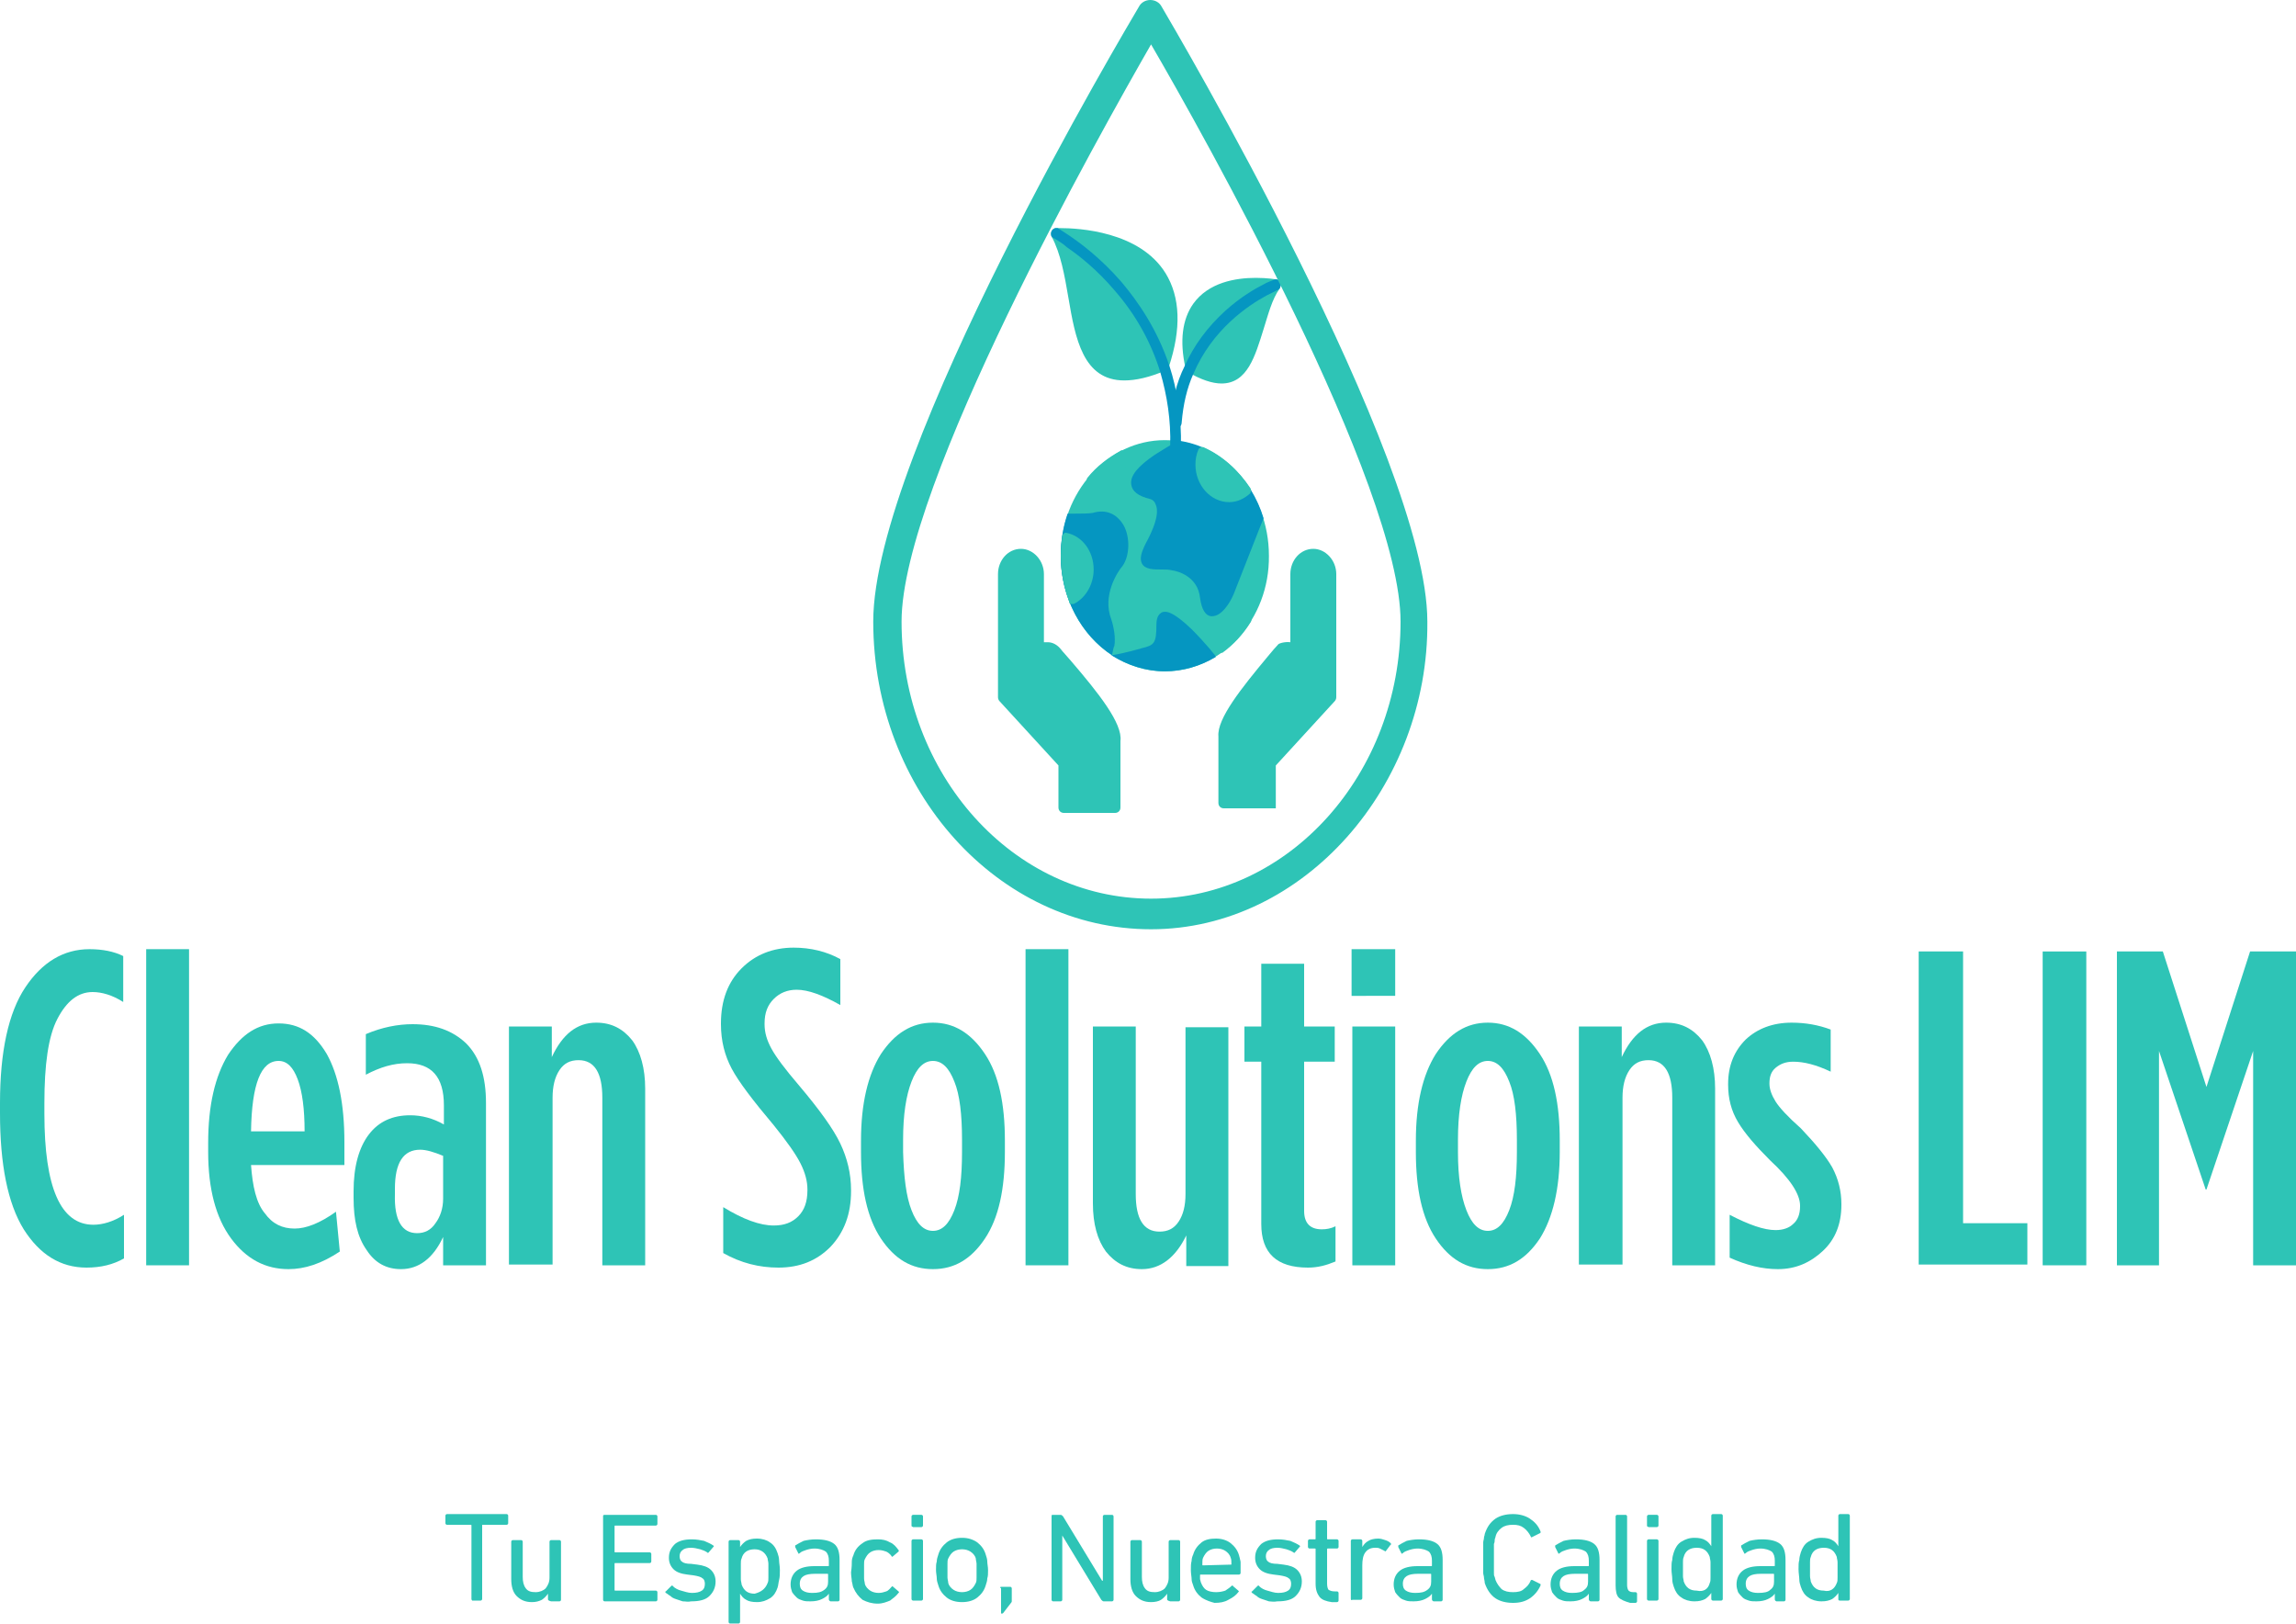 <?xml version="1.0" encoding="utf-8"?>
<!-- Generator: Adobe Illustrator 28.1.0, SVG Export Plug-In . SVG Version: 6.00 Build 0)  -->
<svg version="1.1" id="Capa_1" xmlns="http://www.w3.org/2000/svg" xmlns:xlink="http://www.w3.org/1999/xlink" x="0px" y="0px"
	 viewBox="0 0 300 212.1" style="enable-background:new 0 0 300 212.1;" xml:space="preserve">
<style type="text/css">
	.st0{fill-rule:evenodd;clip-rule:evenodd;fill:#FFFFFF;}
	.st1{fill:#FFFFFF;}
	.st2{fill-rule:evenodd;clip-rule:evenodd;fill:#2EC4B6;}
	.st3{fill-rule:evenodd;clip-rule:evenodd;fill:#0596C1;}
	.st4{fill:#2EC4B6;}
	.st5{fill:#3B3B3B;}
	.st6{fill-rule:evenodd;clip-rule:evenodd;fill:#46B8AF;}
	.st7{fill:#46B8AF;}
	.st8{fill:#E8D5B6;}
</style>
<g>
	<g>
		<path class="st4" d="M61.6,208.9v-9.6c0-0.1,0-0.1-0.1-0.1h-3.1c-0.1,0-0.2-0.1-0.2-0.2v-1c0-0.1,0.1-0.2,0.2-0.2h7.8
			c0.1,0,0.2,0.1,0.2,0.2v1c0,0.1-0.1,0.2-0.2,0.2h-3.1c-0.1,0-0.1,0-0.1,0.1v9.6c0,0.1-0.1,0.2-0.2,0.2h-1.1
			C61.7,209.1,61.6,209,61.6,208.9z"/>
		<path class="st4" d="M71.6,208.9v-0.7h0c-0.2,0.3-0.5,0.6-0.8,0.8c-0.4,0.2-0.8,0.3-1.3,0.3c-0.9,0-1.5-0.3-2-0.8
			c-0.5-0.5-0.7-1.3-0.7-2.2v-4.9c0-0.1,0.1-0.2,0.2-0.2h1.1c0.1,0,0.2,0.1,0.2,0.2v4.6c0,0.6,0.1,1.1,0.4,1.5s0.7,0.5,1.3,0.5
			c0.5,0,1-0.2,1.3-0.5c0.3-0.4,0.5-0.8,0.5-1.4v-4.7c0-0.1,0.1-0.2,0.2-0.2h1.1c0.1,0,0.2,0.1,0.2,0.2v7.6c0,0.1-0.1,0.2-0.2,0.2
			h-1.1C71.6,209.1,71.6,209,71.6,208.9z"/>
		<path class="st4" d="M79,197.9h6.7c0.1,0,0.2,0.1,0.2,0.2v1c0,0.1-0.1,0.2-0.2,0.2h-5.3c-0.1,0-0.1,0-0.1,0.1v3.3
			c0,0.1,0,0.1,0.1,0.1h4.5c0.1,0,0.2,0.1,0.2,0.2v1c0,0.1-0.1,0.2-0.2,0.2h-4.5c-0.1,0-0.1,0-0.1,0.1v3.4c0,0.1,0,0.1,0.1,0.1h5.3
			c0.1,0,0.2,0.1,0.2,0.2v1c0,0.1-0.1,0.2-0.2,0.2H79c-0.1,0-0.2-0.1-0.2-0.2v-10.9C78.8,198,78.8,197.9,79,197.9z"/>
		<path class="st4" d="M89.2,209.2c-0.3-0.1-0.6-0.2-0.9-0.3c-0.3-0.1-0.5-0.2-0.7-0.4c-0.2-0.1-0.4-0.3-0.6-0.4
			c-0.1-0.1-0.1-0.2,0-0.2l0.7-0.7c0.1-0.1,0.2-0.1,0.2,0c0.3,0.3,0.7,0.5,1.1,0.6s0.9,0.3,1.4,0.3c0.6,0,1-0.1,1.3-0.3
			c0.3-0.2,0.4-0.5,0.4-0.9c0-0.3-0.1-0.6-0.3-0.7c-0.2-0.2-0.6-0.3-1.2-0.4l-0.8-0.1c-0.8-0.1-1.4-0.3-1.8-0.7
			c-0.4-0.4-0.6-0.9-0.6-1.5c0-0.8,0.3-1.3,0.8-1.8c0.5-0.4,1.2-0.6,2.2-0.6c0.6,0,1.1,0.1,1.6,0.2c0.5,0.2,0.9,0.4,1.2,0.6
			c0.1,0.1,0.1,0.1,0,0.2l-0.6,0.7c-0.1,0.1-0.1,0.1-0.2,0c-0.3-0.2-0.6-0.3-0.9-0.4c-0.4-0.1-0.8-0.2-1.2-0.2
			c-0.5,0-0.9,0.1-1.1,0.3c-0.3,0.2-0.4,0.5-0.4,0.8c0,0.3,0.1,0.6,0.3,0.7c0.2,0.2,0.6,0.3,1.2,0.3l0.8,0.1
			c0.8,0.1,1.4,0.3,1.8,0.7c0.4,0.4,0.6,0.9,0.6,1.5c0,0.8-0.3,1.4-0.8,1.9c-0.5,0.5-1.3,0.7-2.4,0.7
			C89.9,209.3,89.6,209.2,89.2,209.2z"/>
		<path class="st4" d="M95.2,211.9v-10.5c0-0.1,0.1-0.2,0.2-0.2h1.1c0.1,0,0.2,0.1,0.2,0.2v0.7h0c0.2-0.3,0.5-0.6,0.8-0.8
			c0.4-0.2,0.8-0.3,1.4-0.3c0.7,0,1.3,0.2,1.7,0.5c0.5,0.3,0.8,0.8,1,1.4c0.1,0.3,0.2,0.6,0.2,1c0,0.3,0.1,0.7,0.1,1.2
			c0,0.5,0,0.9-0.1,1.3s-0.1,0.7-0.2,1c-0.2,0.6-0.5,1.1-1,1.4c-0.5,0.3-1,0.5-1.7,0.5c-0.6,0-1.1-0.1-1.4-0.3
			c-0.4-0.2-0.6-0.5-0.8-0.8h0v3.7c0,0.1-0.1,0.2-0.2,0.2h-1.1C95.3,212.1,95.2,212,95.2,211.9z M100.3,206.8
			c0.1-0.2,0.1-0.4,0.1-0.7c0-0.3,0-0.6,0-0.9c0-0.4,0-0.7,0-0.9c0-0.3-0.1-0.5-0.1-0.7c-0.3-0.8-0.9-1.2-1.7-1.2
			c-0.9,0-1.5,0.4-1.7,1.2c-0.1,0.2-0.1,0.4-0.1,0.7s0,0.6,0,1c0,0.4,0,0.7,0,1c0,0.3,0.1,0.5,0.1,0.7c0.3,0.8,0.8,1.2,1.7,1.2
			C99.4,208,100,207.6,100.3,206.8z"/>
		<path class="st4" d="M108.3,208.9v-0.7h0c-0.2,0.3-0.5,0.5-0.9,0.7s-0.9,0.3-1.5,0.3c-0.4,0-0.7,0-1-0.1c-0.3-0.1-0.6-0.2-0.8-0.4
			c-0.2-0.2-0.4-0.4-0.6-0.7c-0.1-0.3-0.2-0.6-0.2-1c0-0.8,0.3-1.4,0.8-1.8c0.5-0.4,1.3-0.6,2.3-0.6h1.8c0.1,0,0.1,0,0.1-0.1v-0.6
			c0-0.5-0.1-0.9-0.4-1.2c-0.3-0.2-0.8-0.4-1.5-0.4c-0.4,0-0.8,0.1-1.1,0.2c-0.3,0.1-0.6,0.2-0.8,0.4c-0.1,0.1-0.2,0.1-0.2,0
			l-0.4-0.8c0-0.1,0-0.2,0-0.2c0.3-0.2,0.7-0.4,1.1-0.6c0.4-0.1,1-0.2,1.6-0.2c1.1,0,1.9,0.2,2.4,0.6c0.5,0.4,0.7,1.1,0.7,2.1v5.2
			c0,0.1-0.1,0.2-0.2,0.2h-1C108.3,209.1,108.3,209,108.3,208.9z M107.7,207.7c0.4-0.3,0.5-0.6,0.5-1.1v-0.9c0-0.1,0-0.1-0.1-0.1
			h-1.6c-0.7,0-1.2,0.1-1.5,0.3c-0.3,0.2-0.5,0.5-0.5,1c0,0.4,0.1,0.7,0.4,0.9c0.3,0.2,0.7,0.3,1.2,0.3
			C106.9,208.1,107.3,208,107.7,207.7z"/>
		<path class="st4" d="M111.3,204c0-0.3,0.1-0.6,0.2-0.8c0.2-0.7,0.6-1.2,1.2-1.6c0.5-0.4,1.2-0.5,2-0.5c0.6,0,1.1,0.1,1.6,0.4
			c0.5,0.2,0.8,0.6,1.1,1c0.1,0.1,0,0.2,0,0.2l-0.7,0.6c-0.1,0.1-0.2,0.1-0.2,0c-0.2-0.3-0.5-0.5-0.7-0.6c-0.3-0.1-0.6-0.2-1-0.2
			c-0.4,0-0.8,0.1-1.1,0.3c-0.3,0.2-0.5,0.5-0.7,0.9c-0.1,0.2-0.1,0.4-0.1,0.7c0,0.3,0,0.6,0,0.9c0,0.4,0,0.7,0,0.9
			c0,0.3,0.1,0.5,0.1,0.7c0.1,0.4,0.4,0.7,0.7,0.9c0.3,0.2,0.7,0.3,1.1,0.3c0.4,0,0.7-0.1,1-0.2c0.3-0.1,0.5-0.4,0.7-0.6
			c0.1-0.1,0.1-0.1,0.2,0l0.7,0.6c0.1,0.1,0.1,0.1,0,0.2c-0.3,0.4-0.7,0.7-1.1,1c-0.5,0.2-1,0.4-1.6,0.4c-0.8,0-1.4-0.2-2-0.5
			c-0.5-0.4-0.9-0.9-1.2-1.6c-0.1-0.2-0.1-0.5-0.2-0.8c0-0.3-0.1-0.7-0.1-1.2C111.3,204.7,111.3,204.3,111.3,204z"/>
		<path class="st4" d="M119.1,199.3v-1.2c0-0.1,0.1-0.2,0.2-0.2h1.1c0.1,0,0.2,0.1,0.2,0.2v1.2c0,0.1-0.1,0.2-0.2,0.2h-1.1
			C119.1,199.4,119.1,199.4,119.1,199.3z M119.1,208.9v-7.6c0-0.1,0.1-0.2,0.2-0.2h1.1c0.1,0,0.2,0.1,0.2,0.2v7.6
			c0,0.1-0.1,0.2-0.2,0.2h-1.1C119.2,209.1,119.1,209,119.1,208.9z"/>
		<path class="st4" d="M123.7,208.7c-0.5-0.4-0.9-0.9-1.1-1.6c-0.1-0.3-0.2-0.6-0.2-0.9c0-0.3-0.1-0.7-0.1-1.1c0-0.5,0-0.8,0.1-1.1
			c0-0.3,0.1-0.6,0.2-0.9c0.2-0.7,0.6-1.2,1.1-1.6c0.5-0.4,1.2-0.6,2-0.6s1.4,0.2,2,0.6c0.5,0.4,0.9,0.9,1.1,1.6
			c0.1,0.3,0.2,0.6,0.2,0.9c0,0.3,0.1,0.7,0.1,1.1c0,0.5,0,0.8-0.1,1.1c0,0.3-0.1,0.6-0.2,0.9c-0.2,0.7-0.6,1.2-1.1,1.6
			c-0.5,0.4-1.2,0.6-2,0.6S124.2,209.1,123.7,208.7z M126.8,207.7c0.3-0.2,0.5-0.5,0.7-0.9c0.1-0.2,0.1-0.4,0.1-0.7
			c0-0.2,0-0.5,0-0.9c0-0.4,0-0.7,0-0.9c0-0.2-0.1-0.5-0.1-0.7c-0.1-0.4-0.4-0.7-0.7-0.9c-0.3-0.2-0.7-0.3-1.1-0.3
			c-0.4,0-0.8,0.1-1.1,0.3c-0.3,0.2-0.5,0.5-0.7,0.9c-0.1,0.2-0.1,0.4-0.1,0.7c0,0.2,0,0.5,0,0.9c0,0.4,0,0.7,0,0.9
			c0,0.2,0.1,0.5,0.1,0.7c0.1,0.4,0.4,0.7,0.7,0.9c0.3,0.2,0.7,0.3,1.1,0.3C126.1,208,126.5,207.9,126.8,207.7z"/>
		<path class="st4" d="M130.8,207.3h1.2c0.1,0,0.2,0.1,0.2,0.2v1.5c0,0.1,0,0.2,0,0.2c0,0,0,0.1-0.1,0.2l-1,1.3
			c-0.1,0.1-0.1,0.1-0.2,0.1c-0.1,0-0.1,0-0.1-0.1v-3.2C130.6,207.4,130.7,207.3,130.8,207.3z"/>
		<path class="st4" d="M137.5,197.9h1.1c0.1,0,0.2,0.1,0.3,0.2l5.1,8.4h0.1v-8.4c0-0.1,0.1-0.2,0.2-0.2h1c0.1,0,0.2,0.1,0.2,0.2
			v10.9c0,0.1-0.1,0.2-0.2,0.2h-1.1c-0.1,0-0.2-0.1-0.3-0.2l-5.1-8.4h0v8.4c0,0.1-0.1,0.2-0.2,0.2h-1c-0.1,0-0.2-0.1-0.2-0.2v-10.9
			C137.4,198,137.4,197.9,137.5,197.9z"/>
		<path class="st4" d="M152.5,208.9v-0.7h0c-0.2,0.3-0.5,0.6-0.8,0.8s-0.8,0.3-1.3,0.3c-0.9,0-1.5-0.3-2-0.8
			c-0.5-0.5-0.7-1.3-0.7-2.2v-4.9c0-0.1,0.1-0.2,0.2-0.2h1.1c0.1,0,0.2,0.1,0.2,0.2v4.6c0,0.6,0.1,1.1,0.4,1.5
			c0.3,0.4,0.7,0.5,1.3,0.5c0.5,0,1-0.2,1.3-0.5c0.3-0.4,0.5-0.8,0.5-1.4v-4.7c0-0.1,0.1-0.2,0.2-0.2h1.1c0.1,0,0.2,0.1,0.2,0.2v7.6
			c0,0.1-0.1,0.2-0.2,0.2h-1.1C152.5,209.1,152.5,209,152.5,208.9z"/>
		<path class="st4" d="M157,208.7c-0.5-0.4-0.9-0.9-1.1-1.6c-0.1-0.3-0.2-0.5-0.2-0.8s-0.1-0.7-0.1-1.2c0-0.5,0-0.8,0.1-1.2
			c0-0.3,0.1-0.6,0.2-0.8c0.2-0.7,0.6-1.2,1.1-1.6c0.5-0.4,1.2-0.5,1.9-0.5s1.4,0.2,1.9,0.6c0.5,0.4,0.9,0.9,1.1,1.6
			c0,0.1,0.1,0.3,0.1,0.4s0.1,0.3,0.1,0.5c0,0.2,0,0.4,0,0.6c0,0.2,0,0.5,0,0.8c0,0.1-0.1,0.2-0.2,0.2h-5c-0.1,0-0.1,0-0.1,0.1
			c0,0.2,0,0.4,0,0.5c0,0.1,0.1,0.3,0.1,0.4c0.2,0.5,0.4,0.8,0.7,1s0.8,0.3,1.3,0.3c0.5,0,0.9-0.1,1.2-0.2c0.3-0.2,0.6-0.4,0.8-0.6
			c0.1-0.1,0.2-0.1,0.2,0l0.7,0.6c0.1,0.1,0.1,0.1,0,0.2c-0.3,0.4-0.7,0.7-1.3,1c-0.5,0.3-1.1,0.4-1.8,0.4
			C158.3,209.3,157.6,209.1,157,208.7z M160.9,204.4c0-0.4,0-0.7-0.1-0.9c-0.1-0.4-0.4-0.7-0.7-0.9c-0.3-0.2-0.7-0.3-1.1-0.3
			c-0.4,0-0.8,0.1-1.1,0.3c-0.3,0.2-0.5,0.5-0.7,0.9c-0.1,0.2-0.1,0.5-0.1,0.9c0,0.1,0,0.1,0.1,0.1L160.9,204.4
			C160.9,204.5,160.9,204.4,160.9,204.4z"/>
		<path class="st4" d="M165.8,209.2c-0.3-0.1-0.6-0.2-0.9-0.3c-0.3-0.1-0.5-0.2-0.7-0.4c-0.2-0.1-0.4-0.3-0.6-0.4
			c-0.1-0.1-0.1-0.2,0-0.2l0.7-0.7c0.1-0.1,0.2-0.1,0.2,0c0.3,0.3,0.7,0.5,1.1,0.6s0.9,0.3,1.4,0.3c0.6,0,1-0.1,1.3-0.3
			c0.3-0.2,0.4-0.5,0.4-0.9c0-0.3-0.1-0.6-0.3-0.7c-0.2-0.2-0.6-0.3-1.2-0.4l-0.8-0.1c-0.8-0.1-1.4-0.3-1.8-0.7
			c-0.4-0.4-0.6-0.9-0.6-1.5c0-0.8,0.3-1.3,0.8-1.8c0.5-0.4,1.2-0.6,2.2-0.6c0.6,0,1.1,0.1,1.6,0.2c0.5,0.2,0.9,0.4,1.2,0.6
			c0.1,0.1,0.1,0.1,0,0.2l-0.6,0.7c-0.1,0.1-0.1,0.1-0.2,0c-0.3-0.2-0.6-0.3-0.9-0.4c-0.4-0.1-0.8-0.2-1.2-0.2
			c-0.5,0-0.9,0.1-1.1,0.3c-0.3,0.2-0.4,0.5-0.4,0.8c0,0.3,0.1,0.6,0.3,0.7c0.2,0.2,0.6,0.3,1.2,0.3l0.8,0.1
			c0.8,0.1,1.4,0.3,1.8,0.7c0.4,0.4,0.6,0.9,0.6,1.5c0,0.8-0.3,1.4-0.8,1.9c-0.5,0.5-1.3,0.7-2.4,0.7
			C166.4,209.3,166.1,209.2,165.8,209.2z"/>
		<path class="st4" d="M172.4,208.6c-0.3-0.4-0.5-0.9-0.5-1.7v-4.5c0-0.1,0-0.1-0.1-0.1h-0.7c-0.1,0-0.2-0.1-0.2-0.2v-0.8
			c0-0.1,0.1-0.2,0.2-0.2h0.7c0.1,0,0.1,0,0.1-0.1v-2.2c0-0.1,0.1-0.2,0.2-0.2h1.1c0.1,0,0.2,0.1,0.2,0.2v2.2c0,0.1,0,0.1,0.1,0.1
			h1.2c0.1,0,0.2,0.1,0.2,0.2v0.8c0,0.1-0.1,0.2-0.2,0.2h-1.2c-0.1,0-0.1,0-0.1,0.1v4.5c0,0.4,0.1,0.7,0.2,0.8
			c0.2,0.1,0.4,0.2,0.8,0.2h0.3c0.1,0,0.2,0.1,0.2,0.2v1c0,0.1-0.1,0.2-0.2,0.2H174C173.3,209.2,172.7,209,172.4,208.6z"/>
		<path class="st4" d="M176.5,208.9v-7.6c0-0.1,0.1-0.2,0.2-0.2h1.1c0.1,0,0.2,0.1,0.2,0.2v0.8h0c0.2-0.3,0.4-0.6,0.8-0.8
			c0.3-0.2,0.8-0.3,1.3-0.3c0.3,0,0.6,0.1,0.9,0.2c0.3,0.1,0.5,0.2,0.7,0.4c0.1,0.1,0.1,0.2,0,0.2l-0.6,0.8c-0.1,0.1-0.1,0.1-0.2,0
			c-0.2-0.1-0.4-0.2-0.6-0.3c-0.2-0.1-0.4-0.1-0.6-0.1c-0.6,0-1,0.2-1.3,0.6c-0.3,0.4-0.4,1-0.4,1.7v4.3c0,0.1-0.1,0.2-0.2,0.2h-1.1
			C176.6,209.1,176.5,209,176.5,208.9z"/>
		<path class="st4" d="M187.1,208.9v-0.7h0c-0.2,0.3-0.5,0.5-0.9,0.7c-0.4,0.2-0.9,0.3-1.5,0.3c-0.4,0-0.7,0-1-0.1
			c-0.3-0.1-0.6-0.2-0.8-0.4c-0.2-0.2-0.4-0.4-0.6-0.7c-0.1-0.3-0.2-0.6-0.2-1c0-0.8,0.3-1.4,0.8-1.8c0.5-0.4,1.3-0.6,2.3-0.6h1.8
			c0.1,0,0.1,0,0.1-0.1v-0.6c0-0.5-0.1-0.9-0.4-1.2c-0.3-0.2-0.8-0.4-1.5-0.4c-0.4,0-0.8,0.1-1.1,0.2c-0.3,0.1-0.6,0.2-0.8,0.4
			c-0.1,0.1-0.2,0.1-0.2,0l-0.4-0.8c0-0.1,0-0.2,0-0.2c0.3-0.2,0.7-0.4,1.1-0.6c0.4-0.1,1-0.2,1.6-0.2c1.1,0,1.9,0.2,2.4,0.6
			c0.5,0.4,0.7,1.1,0.7,2.1v5.2c0,0.1-0.1,0.2-0.2,0.2h-1C187.1,209.1,187.1,209,187.1,208.9z M186.5,207.7c0.4-0.3,0.5-0.6,0.5-1.1
			v-0.9c0-0.1,0-0.1-0.1-0.1h-1.6c-0.7,0-1.2,0.1-1.5,0.3c-0.3,0.2-0.5,0.5-0.5,1c0,0.4,0.1,0.7,0.4,0.9c0.3,0.2,0.7,0.3,1.2,0.3
			C185.7,208.1,186.1,208,186.5,207.7z"/>
		<path class="st4" d="M193.9,206.1c0-0.2-0.1-0.4-0.1-0.6s0-0.5,0-0.8c0-0.3,0-0.7,0-1.2c0-0.5,0-0.9,0-1.2c0-0.3,0-0.6,0-0.8
			c0-0.2,0.1-0.4,0.1-0.6c0-0.2,0.1-0.3,0.1-0.5c0.3-0.9,0.7-1.5,1.4-2c0.6-0.4,1.4-0.6,2.3-0.6c0.8,0,1.6,0.2,2.2,0.6
			c0.6,0.4,1.1,0.9,1.4,1.7c0,0.1,0,0.2-0.1,0.2l-1,0.5c-0.1,0.1-0.2,0-0.2-0.1c-0.2-0.4-0.5-0.8-0.9-1.1c-0.4-0.3-0.8-0.4-1.4-0.4
			c-0.6,0-1.1,0.1-1.5,0.4c-0.4,0.3-0.7,0.7-0.8,1.2c0,0.1-0.1,0.2-0.1,0.4c0,0.1,0,0.3-0.1,0.5c0,0.2,0,0.5,0,0.8
			c0,0.3,0,0.7,0,1.1c0,0.4,0,0.8,0,1.1c0,0.3,0,0.6,0,0.8c0,0.2,0,0.4,0.1,0.5c0,0.1,0.1,0.3,0.1,0.4c0.2,0.5,0.5,0.9,0.8,1.2
			c0.4,0.3,0.9,0.4,1.5,0.4c0.6,0,1.1-0.1,1.4-0.4c0.4-0.3,0.7-0.6,0.9-1.1c0-0.1,0.1-0.1,0.2-0.1l1,0.5c0.1,0,0.1,0.1,0.1,0.2
			c-0.3,0.7-0.8,1.3-1.4,1.7c-0.6,0.4-1.3,0.6-2.2,0.6c-0.9,0-1.7-0.2-2.3-0.6c-0.6-0.4-1.1-1.1-1.4-2
			C194,206.5,193.9,206.3,193.9,206.1z"/>
		<path class="st4" d="M207.6,208.9v-0.7h0c-0.2,0.3-0.5,0.5-0.9,0.7c-0.4,0.2-0.9,0.3-1.5,0.3c-0.4,0-0.7,0-1-0.1
			c-0.3-0.1-0.6-0.2-0.8-0.4c-0.2-0.2-0.4-0.4-0.6-0.7c-0.1-0.3-0.2-0.6-0.2-1c0-0.8,0.3-1.4,0.8-1.8c0.5-0.4,1.3-0.6,2.3-0.6h1.8
			c0.1,0,0.1,0,0.1-0.1v-0.6c0-0.5-0.1-0.9-0.4-1.2c-0.3-0.2-0.8-0.4-1.5-0.4c-0.4,0-0.8,0.1-1.1,0.2c-0.3,0.1-0.6,0.2-0.8,0.4
			c-0.1,0.1-0.2,0.1-0.2,0l-0.4-0.8c0-0.1,0-0.2,0-0.2c0.3-0.2,0.7-0.4,1.1-0.6c0.4-0.1,1-0.2,1.6-0.2c1.1,0,1.9,0.2,2.4,0.6
			c0.5,0.4,0.7,1.1,0.7,2.1v5.2c0,0.1-0.1,0.2-0.2,0.2h-1C207.6,209.1,207.6,209,207.6,208.9z M207,207.7c0.4-0.3,0.5-0.6,0.5-1.1
			v-0.9c0-0.1,0-0.1-0.1-0.1h-1.6c-0.7,0-1.2,0.1-1.5,0.3c-0.3,0.2-0.5,0.5-0.5,1c0,0.4,0.1,0.7,0.4,0.9c0.3,0.2,0.7,0.3,1.2,0.3
			C206.2,208.1,206.7,208,207,207.7z"/>
		<path class="st4" d="M211.5,208.7c-0.3-0.3-0.4-0.9-0.4-1.6v-9c0-0.1,0.1-0.2,0.2-0.2h1.1c0.1,0,0.2,0.1,0.2,0.2v9
			c0,0.3,0.1,0.6,0.2,0.7c0.1,0.1,0.3,0.2,0.6,0.2h0.3c0.1,0,0.2,0.1,0.2,0.2v1c0,0.1-0.1,0.2-0.2,0.2H213
			C212.3,209.2,211.8,209,211.5,208.7z"/>
		<path class="st4" d="M215.2,199.3v-1.2c0-0.1,0.1-0.2,0.2-0.2h1.1c0.1,0,0.2,0.1,0.2,0.2v1.2c0,0.1-0.1,0.2-0.2,0.2h-1.1
			C215.2,199.4,215.2,199.4,215.2,199.3z M215.2,208.9v-7.6c0-0.1,0.1-0.2,0.2-0.2h1.1c0.1,0,0.2,0.1,0.2,0.2v7.6
			c0,0.1-0.1,0.2-0.2,0.2h-1.1C215.3,209.1,215.2,209,215.2,208.9z"/>
		<path class="st4" d="M223.6,208.9v-0.8h0c-0.2,0.3-0.5,0.6-0.8,0.8c-0.4,0.2-0.8,0.3-1.4,0.3c-0.7,0-1.3-0.2-1.7-0.5
			c-0.5-0.3-0.8-0.8-1-1.4c-0.1-0.3-0.2-0.6-0.2-1s-0.1-0.8-0.1-1.3c0-0.5,0-0.9,0.1-1.2c0-0.3,0.1-0.7,0.2-1c0.2-0.6,0.5-1.1,1-1.4
			c0.5-0.3,1-0.5,1.7-0.5c0.6,0,1.1,0.1,1.4,0.3c0.4,0.2,0.6,0.5,0.8,0.8h0v-4c0-0.1,0.1-0.2,0.2-0.2h1.1c0.1,0,0.2,0.1,0.2,0.2
			v10.9c0,0.1-0.1,0.2-0.2,0.2h-1.1C223.7,209.1,223.6,209,223.6,208.9z M223.4,206.8c0.1-0.2,0.1-0.4,0.1-0.7c0-0.3,0-0.6,0-1
			c0-0.4,0-0.7,0-1c0-0.3-0.1-0.5-0.1-0.7c-0.3-0.8-0.8-1.2-1.7-1.2c-0.9,0-1.5,0.4-1.7,1.2c-0.1,0.2-0.1,0.5-0.1,0.7
			c0,0.3,0,0.6,0,0.9c0,0.4,0,0.7,0,0.9c0,0.3,0.1,0.5,0.1,0.7c0.3,0.8,0.8,1.2,1.7,1.2C222.6,208,223.2,207.6,223.4,206.8z"/>
		<path class="st4" d="M231.9,208.9v-0.7h0c-0.2,0.3-0.5,0.5-0.9,0.7c-0.4,0.2-0.9,0.3-1.5,0.3c-0.4,0-0.7,0-1-0.1
			c-0.3-0.1-0.6-0.2-0.8-0.4c-0.2-0.2-0.4-0.4-0.6-0.7c-0.1-0.3-0.2-0.6-0.2-1c0-0.8,0.3-1.4,0.8-1.8c0.5-0.4,1.3-0.6,2.3-0.6h1.8
			c0.1,0,0.1,0,0.1-0.1v-0.6c0-0.5-0.1-0.9-0.4-1.2c-0.3-0.2-0.8-0.4-1.5-0.4c-0.4,0-0.8,0.1-1.1,0.2c-0.3,0.1-0.6,0.2-0.8,0.4
			c-0.1,0.1-0.2,0.1-0.2,0l-0.4-0.8c0-0.1,0-0.2,0-0.2c0.3-0.2,0.7-0.4,1.1-0.6c0.4-0.1,1-0.2,1.6-0.2c1.1,0,1.9,0.2,2.4,0.6
			c0.5,0.4,0.7,1.1,0.7,2.1v5.2c0,0.1-0.1,0.2-0.2,0.2h-1C231.9,209.1,231.9,209,231.9,208.9z M231.3,207.7c0.4-0.3,0.5-0.6,0.5-1.1
			v-0.9c0-0.1,0-0.1-0.1-0.1h-1.6c-0.7,0-1.2,0.1-1.5,0.3c-0.3,0.2-0.5,0.5-0.5,1c0,0.4,0.1,0.7,0.4,0.9c0.3,0.2,0.7,0.3,1.2,0.3
			C230.5,208.1,231,208,231.3,207.7z"/>
		<path class="st4" d="M240.2,208.9v-0.8h0c-0.2,0.3-0.5,0.6-0.8,0.8c-0.4,0.2-0.8,0.3-1.4,0.3c-0.7,0-1.3-0.2-1.7-0.5
			c-0.5-0.3-0.8-0.8-1-1.4c-0.1-0.3-0.2-0.6-0.2-1c0-0.3-0.1-0.8-0.1-1.3c0-0.5,0-0.9,0.1-1.2c0-0.3,0.1-0.7,0.2-1
			c0.2-0.6,0.5-1.1,1-1.4c0.5-0.3,1-0.5,1.7-0.5c0.6,0,1.1,0.1,1.4,0.3c0.4,0.2,0.6,0.5,0.8,0.8h0v-4c0-0.1,0.1-0.2,0.2-0.2h1.1
			c0.1,0,0.2,0.1,0.2,0.2v10.9c0,0.1-0.1,0.2-0.2,0.2h-1.1C240.2,209.1,240.2,209,240.2,208.9z M240,206.8c0.1-0.2,0.1-0.4,0.1-0.7
			c0-0.3,0-0.6,0-1c0-0.4,0-0.7,0-1c0-0.3-0.1-0.5-0.1-0.7c-0.3-0.8-0.8-1.2-1.7-1.2c-0.9,0-1.5,0.4-1.7,1.2
			c-0.1,0.2-0.1,0.5-0.1,0.7c0,0.3,0,0.6,0,0.9c0,0.4,0,0.7,0,0.9c0,0.3,0.1,0.5,0.1,0.7c0.3,0.8,0.8,1.2,1.7,1.2
			C239.1,208,239.7,207.6,240,206.8z"/>
	</g>
	<g>
		<path class="st4" d="M11.3,165.6c-3.4,0-6.1-1.7-8.2-5C1,157.2,0,152.1,0,145.4v-1.3c0-6.7,1.1-11.8,3.3-15.1c2.2-3.3,5-5,8.4-5
			c1.7,0,3.2,0.3,4.4,0.9v6c-1.4-0.9-2.8-1.3-4-1.3c-1.9,0-3.4,1.2-4.6,3.5c-1.2,2.3-1.7,6-1.7,11v1.4c0,9.6,2.1,14.5,6.4,14.5
			c1.2,0,2.6-0.4,4-1.3v5.7C14.8,165.2,13.2,165.6,11.3,165.6z"/>
		<path class="st4" d="M19.1,165.3V124h5.6v41.3H19.1z"/>
		<path class="st4" d="M37.7,165.8c-3,0-5.5-1.3-7.5-4c-2-2.7-3-6.5-3-11.3v-1.2c0-4.9,0.9-8.7,2.6-11.5c1.8-2.7,3.9-4.1,6.6-4.1
			c2.7,0,4.7,1.3,6.3,4c1.5,2.7,2.3,6.5,2.3,11.5v3H32.8c0.2,2.8,0.7,5,1.8,6.3c1,1.4,2.3,2,3.9,2c1.5,0,3.3-0.7,5.4-2.2l0.5,5.2
			C42,165.1,39.8,165.8,37.7,165.8z M32.8,147.8h7c0-2.9-0.3-5.2-0.9-6.8c-0.6-1.6-1.4-2.4-2.5-2.4
			C34.1,138.6,32.9,141.6,32.8,147.8z"/>
		<path class="st4" d="M52.4,165.8c-1.9,0-3.4-0.8-4.5-2.5c-1.2-1.7-1.7-3.9-1.7-6.8v-0.9c0-3.2,0.7-5.7,2-7.4
			c1.3-1.7,3.1-2.5,5.4-2.5c1.5,0,3,0.4,4.4,1.2v-2.5c0-3.7-1.6-5.5-4.8-5.5c-1.8,0-3.5,0.5-5.4,1.5v-5.3c2.1-0.9,4.2-1.3,6.1-1.3
			c2.9,0,5.2,0.8,7,2.5c1.8,1.8,2.6,4.4,2.6,7.8v21.2h-5.6v-3.7C56.6,164.4,54.7,165.8,52.4,165.8z M54.5,161.1c1,0,1.8-0.4,2.4-1.3
			c0.6-0.8,1-1.9,1-3.2V151c-1.2-0.5-2.2-0.8-3-0.8c-2.2,0-3.3,1.7-3.3,5.1v0.7C51.5,159.4,52.5,161.1,54.5,161.1z"/>
		<path class="st4" d="M66.5,165.3v-31.2h5.6v4c1.4-3,3.3-4.5,5.8-4.5c2,0,3.5,0.8,4.7,2.3c1.1,1.5,1.7,3.7,1.7,6.3v23.1h-5.6v-21.9
			c0-3.2-1-4.9-3.1-4.9c-1.1,0-1.9,0.4-2.5,1.3c-0.6,0.9-0.9,2.1-0.9,3.6v21.8H66.5z"/>
		<path class="st4" d="M101.7,165.6c-2.5,0-4.9-0.6-7.2-1.9v-6c2.6,1.6,4.8,2.4,6.6,2.4c1.4,0,2.4-0.4,3.2-1.2
			c0.8-0.8,1.2-1.9,1.2-3.4v-0.1c0-1.1-0.3-2.2-0.9-3.4c-0.6-1.2-1.8-2.9-3.5-5c-2.7-3.2-4.6-5.7-5.5-7.4s-1.4-3.6-1.4-5.8v-0.1
			c0-3,0.9-5.4,2.7-7.2c1.8-1.8,4.1-2.7,6.8-2.7c2.2,0,4.3,0.5,6.1,1.5v6c-2.3-1.3-4.2-2-5.7-2c-1.2,0-2.2,0.4-3,1.2
			c-0.8,0.8-1.2,1.8-1.2,3.2v0.1c0,1.1,0.3,2.1,0.9,3.2c0.6,1.1,1.8,2.7,3.6,4.8c2.7,3.2,4.5,5.7,5.4,7.6c0.9,1.9,1.4,3.9,1.4,6.1
			v0.1c0,3-0.9,5.4-2.7,7.3C106.7,164.7,104.5,165.6,101.7,165.6z"/>
		<path class="st4" d="M128.7,161.8c-1.8,2.7-4,4-6.8,4c-2.8,0-5-1.3-6.8-4c-1.8-2.7-2.6-6.5-2.6-11.3V149c0-4.8,0.9-8.6,2.6-11.3
			c1.8-2.7,4-4.1,6.8-4.1c2.8,0,5,1.4,6.8,4.1c1.8,2.7,2.6,6.5,2.6,11.3v1.5C131.3,155.3,130.5,159.1,128.7,161.8z M119.1,158.1
			c0.7,1.8,1.6,2.7,2.8,2.7s2.1-0.9,2.8-2.7c0.7-1.8,1-4.3,1-7.6v-1.6c0-3.3-0.3-5.9-1-7.6c-0.7-1.8-1.6-2.7-2.8-2.7
			s-2.1,0.9-2.8,2.7c-0.7,1.8-1.1,4.3-1.1,7.6v1.6C118.1,153.8,118.4,156.3,119.1,158.1z"/>
		<path class="st4" d="M134,165.3V124h5.6v41.3H134z"/>
		<path class="st4" d="M149.2,165.8c-2,0-3.5-0.8-4.7-2.3c-1.1-1.5-1.7-3.6-1.7-6.3v-23.1h5.6V156c0,3.2,1,4.9,3.1,4.9
			c1.1,0,1.9-0.4,2.5-1.3c0.6-0.9,0.9-2.1,0.9-3.6v-21.8h5.6v31.2H155v-4C153.6,164.3,151.6,165.8,149.2,165.8z"/>
		<path class="st4" d="M170.9,165.6c-4.1,0-6.1-1.9-6.1-5.7v-21.2h-2.2v-4.6h2.2v-8.2h5.6v8.2h4v4.6h-4v19.5c0,1.6,0.8,2.4,2.3,2.4
			c0.6,0,1.2-0.1,1.8-0.4v4.6C173.3,165.3,172.2,165.6,170.9,165.6z"/>
		<path class="st4" d="M176.6,130V124h5.7v6.1H176.6z M176.7,165.3v-31.2h5.6v31.2H176.7z"/>
		<path class="st4" d="M201.2,161.8c-1.8,2.7-4,4-6.8,4c-2.8,0-5-1.3-6.8-4c-1.8-2.7-2.6-6.5-2.6-11.3V149c0-4.8,0.9-8.6,2.6-11.3
			c1.8-2.7,4-4.1,6.8-4.1c2.8,0,5,1.4,6.8,4.1c1.8,2.7,2.6,6.5,2.6,11.3v1.5C203.8,155.3,202.9,159.1,201.2,161.8z M191.6,158.1
			c0.7,1.8,1.6,2.7,2.8,2.7c1.2,0,2.1-0.9,2.8-2.7c0.7-1.8,1-4.3,1-7.6v-1.6c0-3.3-0.3-5.9-1-7.6c-0.7-1.8-1.6-2.7-2.8-2.7
			c-1.2,0-2.1,0.9-2.8,2.7c-0.7,1.8-1.1,4.3-1.1,7.6v1.6C190.5,153.8,190.9,156.3,191.6,158.1z"/>
		<path class="st4" d="M206.3,165.3v-31.2h5.6v4c1.4-3,3.3-4.5,5.8-4.5c2,0,3.5,0.8,4.7,2.3c1.1,1.5,1.7,3.7,1.7,6.3v23.1h-5.6
			v-21.9c0-3.2-1-4.9-3.1-4.9c-1.1,0-1.9,0.4-2.5,1.3c-0.6,0.9-0.9,2.1-0.9,3.6v21.8H206.3z"/>
		<path class="st4" d="M232.3,165.8c-2,0-4.1-0.5-6.3-1.5v-5.6c2.5,1.3,4.5,2,6,2c1,0,1.8-0.3,2.3-0.8c0.6-0.5,0.9-1.3,0.9-2.3v-0.1
			c0-1.5-1.3-3.5-3.9-5.9c-1.9-1.9-3.3-3.5-4.2-5c-0.9-1.5-1.3-3.1-1.3-4.9v-0.1c0-2.4,0.8-4.3,2.3-5.8c1.5-1.4,3.5-2.2,6-2.2
			c1.8,0,3.5,0.3,5.1,0.9v5.5c-1.9-0.9-3.5-1.3-4.9-1.3c-1,0-1.7,0.3-2.3,0.8c-0.6,0.5-0.8,1.2-0.8,2v0.1c0,0.7,0.3,1.5,0.8,2.3
			c0.5,0.8,1.6,2,3.3,3.5c1.9,2,3.3,3.7,4.1,5.1c0.8,1.5,1.2,3.1,1.2,4.8v0.1c0,2.5-0.8,4.5-2.4,6S234.7,165.8,232.3,165.8z"/>
		<path class="st4" d="M250.7,165.3v-41h5.8v35.5h8.4v5.4H250.7z"/>
		<path class="st4" d="M266.9,165.3v-41h5.7v41H266.9z"/>
		<path class="st4" d="M276.6,165.3v-41h6l5.7,17.7l5.7-17.7h6v41h-5.6v-28l-6.1,18.1h-0.1l-6.1-18.1v28H276.6z"/>
	</g>
	<g>
		<path class="st2" d="M152.2,87.7c-7.5,0-13.6-6.8-13.6-15.1c0-8.3,6.1-15.1,13.6-15.1c7.5,0,13.6,6.8,13.6,15.1
			C165.9,80.9,159.7,87.7,152.2,87.7z"/>
		<path class="st3" d="M152.2,87.7c-2.5,0-4.9-0.8-7-2.1c0.2,0,1.7-0.3,2-0.4c0.4-0.1,0.9-0.2,1.2-0.3c0.3-0.1,0.5-0.1,0.7-0.2
			c1.7-0.4,2-0.6,2-3.1c0-1.1,0.4-1.4,0.7-1.6c0.5-0.2,1.4-0.2,3.9,2.2c0.9,0.9,1.8,1.9,2.4,2.6c0.2,0.3,0.7,0.8,0.7,0.9
			c0,0,0,0.1,0.1,0.1C156.9,87,154.6,87.7,152.2,87.7L152.2,87.7z"/>
		<path class="st3" d="M145.3,85.6c-4-2.6-6.7-7.5-6.7-13c0-1.9,0.3-3.8,0.9-5.5c0.4,0,0.8,0,1,0c0.7,0,1.9,0,2.3-0.1
			c1.7-0.5,3.1,0.1,4,1.6c0.9,1.6,0.8,4-0.1,5.3c-0.7,0.8-2.7,3.9-1.5,7c0.3,0.9,0.6,2.4,0.4,3.5C145.5,84.5,145.4,85.1,145.3,85.6
			L145.3,85.6z"/>
		<path class="st3" d="M154.2,57.6c5.1,0.8,9.3,4.8,10.9,10.1l-0.6,1.5l-3.3,8.4c-0.5,1.2-1.6,2.9-2.8,2.9c-0.1,0-0.1,0-0.2,0
			c-0.7-0.1-1.2-0.9-1.4-2.4c-0.3-2.8-2.9-3.5-3.7-3.6c-0.4-0.1-0.8-0.1-1.3-0.1c-1.1,0-2.2,0-2.6-0.8c-0.3-0.6-0.1-1.4,0.5-2.6
			c1.7-3.1,1.6-4.5,1.3-5.1c-0.2-0.6-0.7-0.7-0.7-0.7c-1.6-0.4-2.4-1-2.5-2c-0.1-1.1,0.9-2.3,3.1-3.8c1.1-0.7,2.1-1.3,2.7-1.6
			C153.7,57.9,153.9,57.8,154.2,57.6L154.2,57.6z"/>
		<path class="st2" d="M140.1,78.9c-0.1,0-0.1,0-0.2,0c-0.1,0-0.2-0.1-0.2-0.3c-0.7-1.9-1.1-3.9-1.1-6c0-0.9,0.1-1.7,0.2-2.6
			c0-0.1,0.1-0.2,0.2-0.3c0.1-0.1,0.2-0.1,0.3-0.1c2.1,0.4,3.6,2.4,3.6,4.8c0,1.9-1,3.7-2.6,4.5C140.2,78.9,140.2,78.9,140.1,78.9
			L140.1,78.9z M144.1,63.8c-0.7,0-1.4-0.3-1.9-0.7c-0.1-0.1-0.2-0.2-0.2-0.3c0-0.1,0-0.3,0.1-0.4c1.2-1.5,2.7-2.6,4.3-3.5
			c0.1-0.1,0.2-0.1,0.3,0c0.1,0.1,0.2,0.2,0.2,0.3c0.1,0.4,0.2,0.8,0.2,1.2C147.2,62.3,145.8,63.8,144.1,63.8z M160.6,65.6
			c-2.4,0-4.4-2.2-4.4-4.9c0-0.7,0.1-1.3,0.4-2c0.1-0.2,0.3-0.3,0.6-0.3c2.5,1.1,4.6,3,6.2,5.4c0.1,0.2,0.1,0.5-0.1,0.7
			C162.5,65.2,161.6,65.6,160.6,65.6L160.6,65.6z M159.6,85.3C159.5,85.3,159.5,85.3,159.6,85.3c-0.2,0-0.3-0.1-0.4-0.2
			c-0.3-0.5-0.4-1.1-0.4-1.7c0-1.8,1.3-3.3,3-3.3c0.5,0,1.1,0.2,1.5,0.5c0.1,0.1,0.2,0.2,0.2,0.3c0,0.1,0,0.3-0.1,0.4
			c-1,1.6-2.2,2.9-3.7,4C159.7,85.2,159.6,85.3,159.6,85.3L159.6,85.3z"/>
		<path class="st2" d="M136.4,83.9c0.2,0,0.3,0,0.5,0c0.7,0,1.3,0.4,1.7,0.9c0.3,0.4,0.8,0.9,1.3,1.5c3.6,4.2,6.8,8.2,6.5,10.5v8.7
			c0,0.4-0.3,0.7-0.7,0.7H139c-0.4,0-0.7-0.3-0.7-0.7V100l-7.7-8.4c-0.1-0.1-0.2-0.3-0.2-0.5V75c0-1.8,1.3-3.3,3-3.3
			c1.6,0,3,1.5,3,3.3V83.9z M168.6,83.9V75c0-1.8,1.3-3.3,3-3.3c1.6,0,3,1.5,3,3.3v16.1c0,0.2-0.1,0.4-0.2,0.5l-7.7,8.4v5.6v0l0,0v0
			l0,0l0,0l0,0l0,0l0,0l0,0v0l0,0l0,0l0,0l0,0l0,0l0,0l0,0l0,0l0,0l0,0l0,0l0,0l0,0l0,0l0,0l0,0l0,0l0,0l0,0l0,0l0,0l0,0l0,0l0,0
			l0,0l0,0l0,0l0,0l0,0l0,0l0,0l0,0l0,0l0,0l0,0l0,0l0,0l0,0l0,0l0,0l0,0l0,0l0,0l0,0l0,0l0,0l0,0l0,0l0,0l0,0l0,0l0,0l0,0l0,0l0,0
			h0h-6.8c-0.4,0-0.7-0.3-0.7-0.7v-8.7c-0.2-2.3,3-6.3,6.5-10.5c0.5-0.6,1-1.2,1.3-1.5C167,84.1,167.8,83.8,168.6,83.9L168.6,83.9z"
			/>
		<path class="st2" d="M146.9,49.7c-5.4,0-6.4-5.5-7.3-10.8c-0.5-2.9-1-5.8-2.2-8c-0.1-0.2-0.1-0.5,0-0.7c0.1-0.2,0.3-0.4,0.6-0.4
			c0,0,0.2,0,0.5,0c2.4,0,10.4,0.4,13.8,5.9c1.9,3.1,2.1,7.2,0.4,12.3c-0.1,0.2-0.2,0.4-0.4,0.4C150.2,49.3,148.4,49.7,146.9,49.7z"
			/>
		<path class="st3" d="M137.5,31l-0.1-0.1c-0.1-0.2-0.1-0.5,0-0.7c0.1-0.2,0.3-0.4,0.6-0.4c0,0,0.1,0,0.2,0c0.5,0.3,1.1,0.7,1.4,0.9
			c1.5,1,4.2,3,6.9,6.1c2.2,2.6,4.7,6.2,6.3,11c1,3.1,1.6,6.6,1.5,10.6c0,0.4-0.3,0.7-0.7,0.7c0,0,0,0,0,0c-0.4,0-0.7-0.4-0.7-0.8
			c0.1-3.4-0.4-6.6-1.3-9.7c-1.2-3.9-3.2-7.5-6-10.7c-2.3-2.7-4.6-4.5-6.2-5.6C139,31.9,138.2,31.4,137.5,31L137.5,31z"/>
		<path class="st2" d="M159.6,50.1c-1.2,0-2.7-0.5-4.4-1.5c-0.2-0.1-0.3-0.3-0.3-0.5c-0.8-3.6-0.4-6.4,1-8.4c2-2.8,5.5-3.4,8.2-3.4
			c1.5,0,2.7,0.2,2.7,0.2c0.2,0,0.4,0.2,0.5,0.5c0.1,0.2,0,0.5-0.1,0.7c-1,1.4-1.5,3.4-2.1,5.3C164,46.5,163,50.1,159.6,50.1z"/>
		<path class="st3" d="M154.8,47.8c1.2-2.7,3-5.1,5.3-7.2c2-1.8,3.9-2.9,5.1-3.5c0.3-0.2,0.9-0.4,1.4-0.6c0.1,0,0.2,0,0.2,0
			c0.2,0,0.4,0.2,0.5,0.5c0.1,0.2,0,0.5-0.1,0.7c0,0-0.1,0.1-0.1,0.1c-0.6,0.3-1.2,0.6-1.6,0.8c-2.4,1.3-7.1,4.4-9.6,10.3
			c-0.8,1.8-1.3,3.9-1.5,6.3c0,0.4-0.3,0.7-0.7,0.7c0,0,0,0-0.1,0c-0.4,0-0.6-0.4-0.6-0.8C153.1,52.5,153.7,50,154.8,47.8
			L154.8,47.8z"/>
		<path class="st4" d="M150.4,5.8c-6.6,11.5-32.6,57.6-32.6,75.4c0,20,14.6,36.2,32.6,36.2S183,101.1,183,81.2
			C183,63.4,157.1,17.3,150.4,5.8L150.4,5.8z M150.4,121.4c-20,0-36.3-18.1-36.3-40.2s33.3-77.9,34.7-80.3c0.3-0.6,0.9-0.9,1.5-0.9
			c0.6,0,1.2,0.3,1.5,0.9c1.4,2.4,34.7,58.8,34.7,80.3C186.7,102.6,170.4,121.4,150.4,121.4L150.4,121.4z"/>
	</g>
</g>
</svg>
